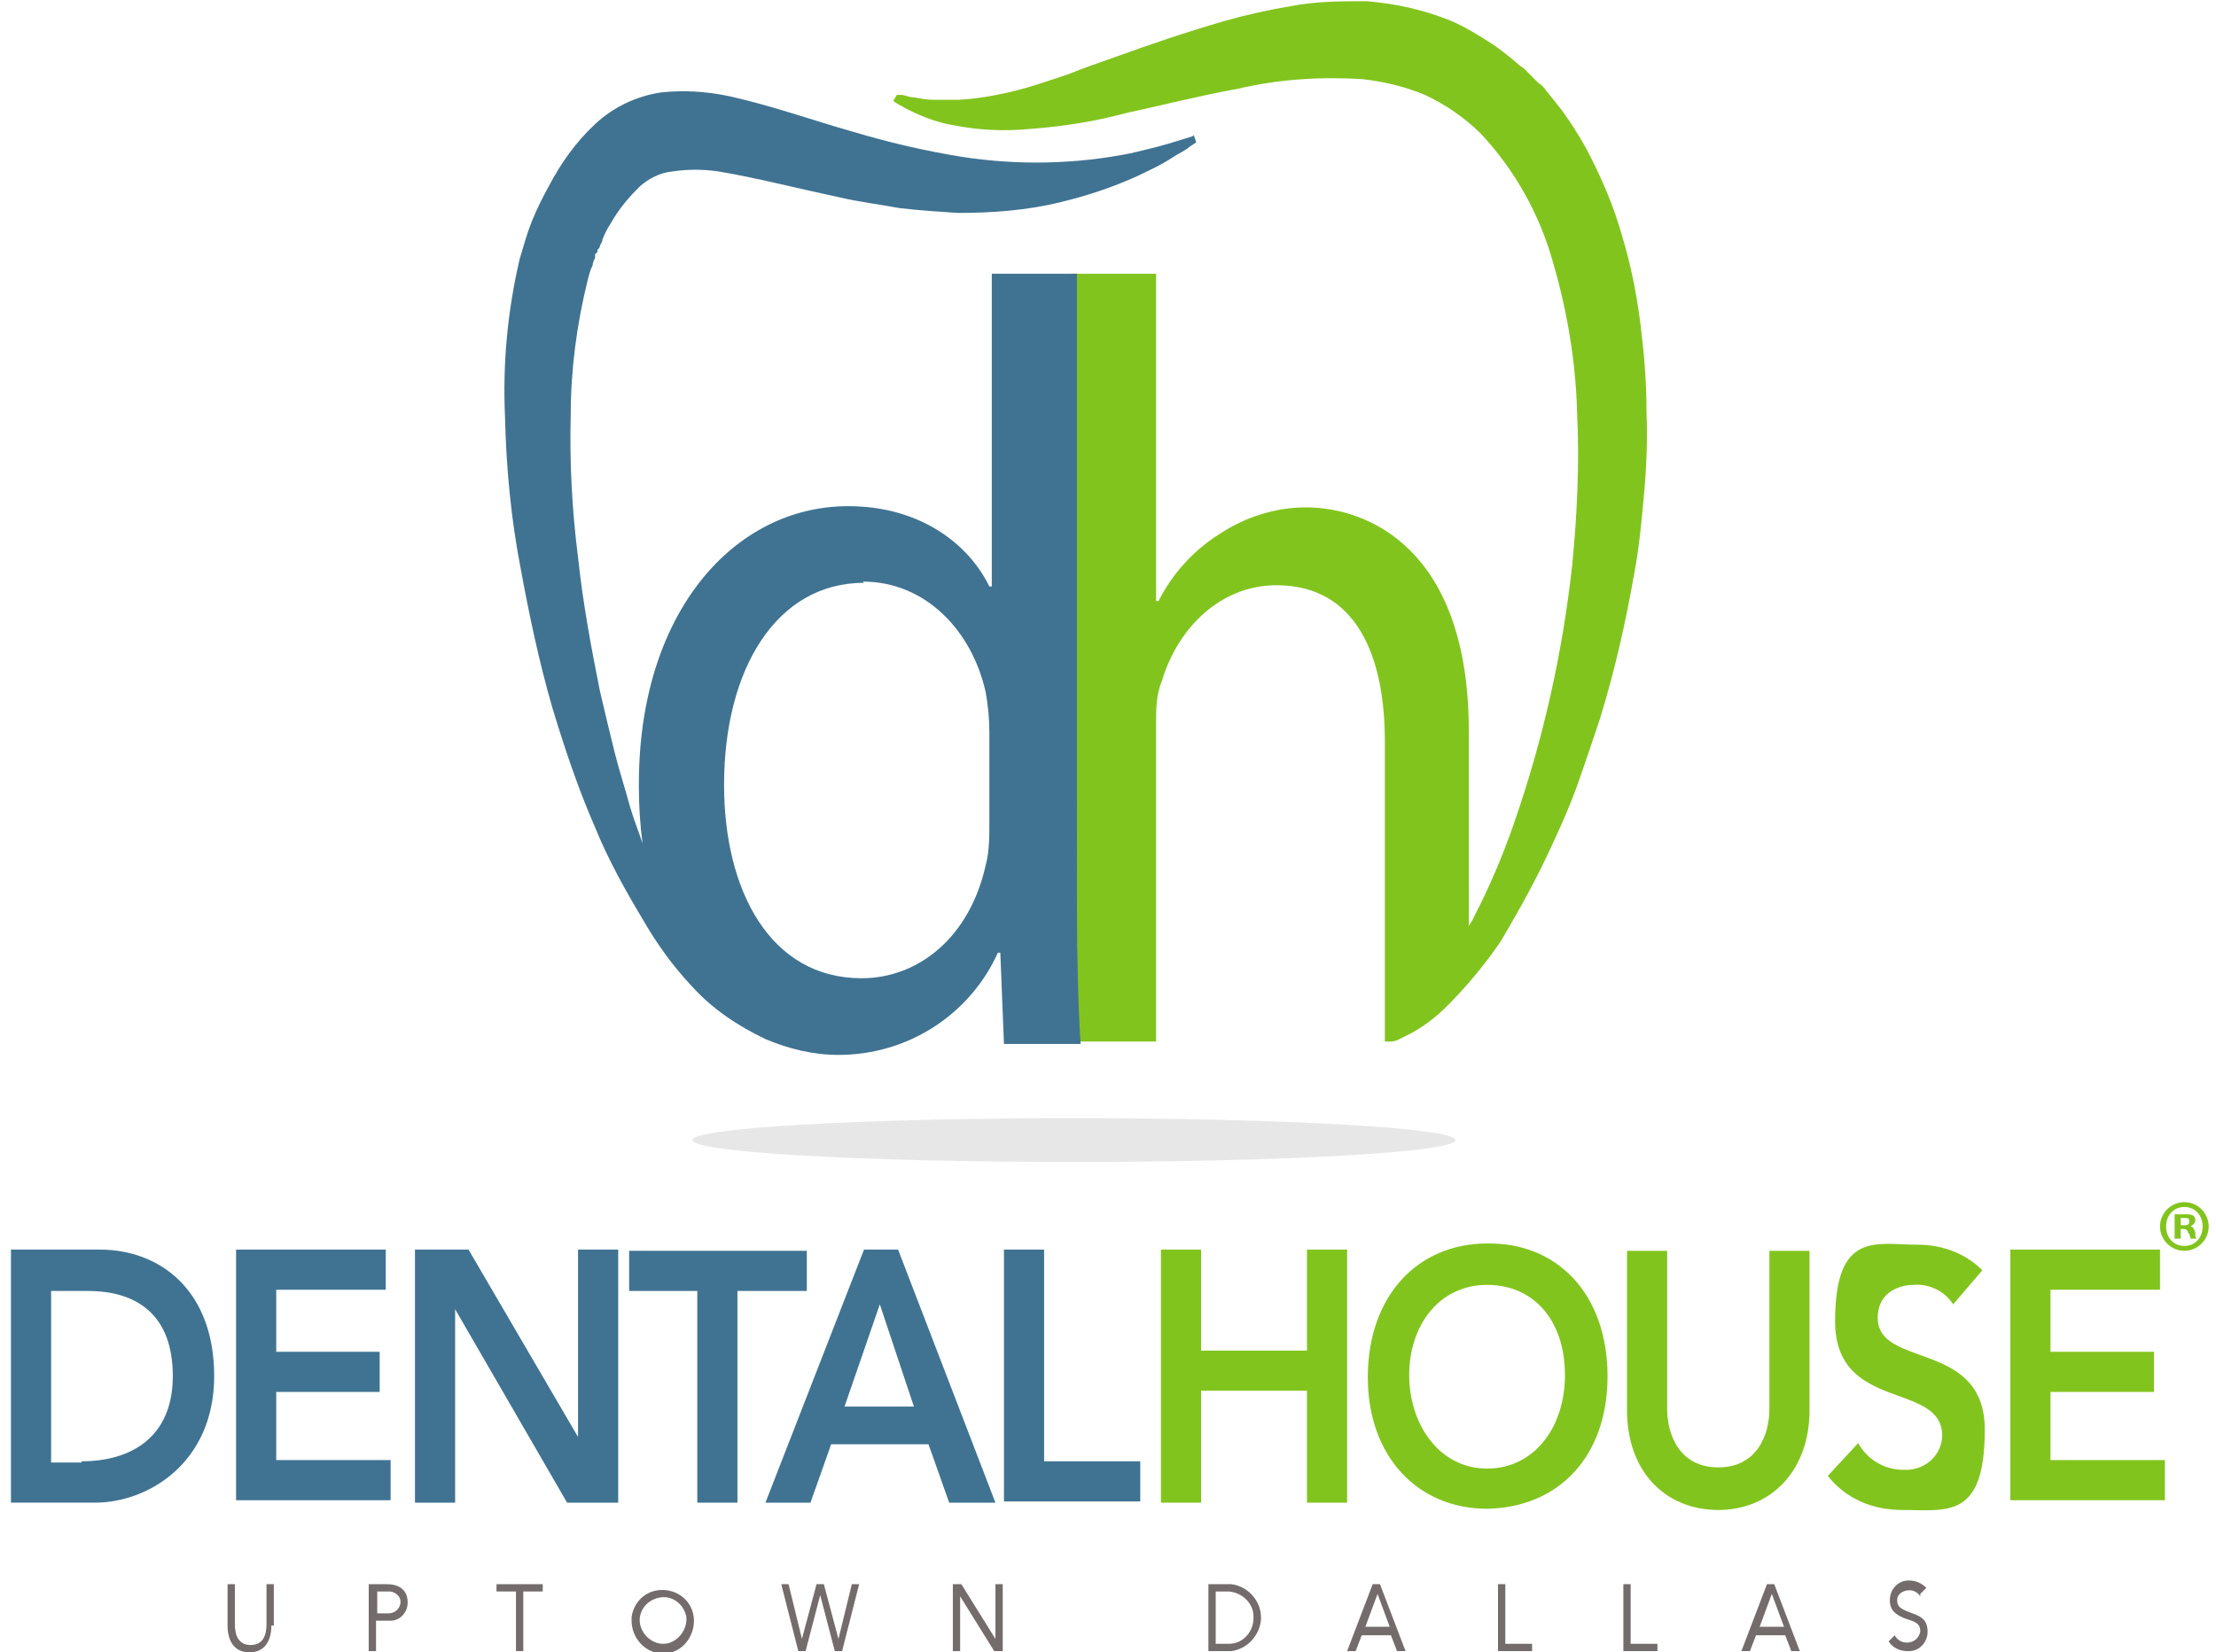 <?xml version="1.0" encoding="UTF-8"?>
<svg xmlns="http://www.w3.org/2000/svg" version="1.1" viewBox="0 0 182.1 135.8">
  <defs>
    <style>
      .cls-1 {
        fill: #407392;
      }

      .cls-2 {
        fill: #151011;
        isolation: isolate;
        opacity: .1;
      }

      .cls-3 {
        fill: #82c41e;
      }

      .cls-4 {
        fill: #746c6c;
      }
    </style>
  </defs>
  <!-- Generator: Adobe Illustrator 28.7.3, SVG Export Plug-In . SVG Version: 1.2.0 Build 164)  -->
  <g>
    <g id="Layer_1">
      <g>
        <path class="cls-4" d="M22.3,133.6c0,1.2-.5,2.2-1.8,2.2s-1.8-1-1.8-2.2v-3.4h.6v3.3c0,.9.3,1.7,1.3,1.7s1.3-.8,1.3-1.7v-3.3h.6v3.4Z"/>
        <path class="cls-4" d="M30.4,130.2h1.4c.9,0,1.7.4,1.7,1.5,0,.8-.6,1.5-1.4,1.5,0,0-.2,0-.2,0h-1v2.5h-.6v-5.5ZM30.9,132.6h1c.5,0,.9-.3,1-.8s-.3-.9-.8-1c0,0,0,0-.1,0h-1v1.8Z"/>
        <path class="cls-4" d="M44.6,130.8h-1.6v4.9h-.6v-4.9h-1.6v-.6h3.8v.6Z"/>
        <path class="cls-4" d="M51.9,132.9c.2-1.4,1.4-2.4,2.9-2.2,1.4.2,2.4,1.4,2.2,2.9-.2,1.3-1.2,2.3-2.5,2.3-1.5,0-2.6-1.3-2.6-2.7,0,0,0-.1,0-.2ZM56.4,132.9c-.2-1.1-1.2-1.8-2.2-1.6-1.1.2-1.8,1.2-1.6,2.2.2.9,1,1.6,1.9,1.6,1.1,0,2-1.1,1.9-2.2,0,0,0,0,0,0Z"/>
        <path class="cls-4" d="M64.2,130.2h.6l1.1,4.5h0l1.2-4.5h.6l1.2,4.5h0l1.1-4.5h.6l-1.4,5.5h-.6l-1.2-4.6h0l-1.2,4.6h-.6l-1.4-5.5Z"/>
        <path class="cls-4" d="M78.3,130.2h.7l2.8,4.5h0v-4.5h.6v5.5h-.7l-2.8-4.5h0v4.5h-.6v-5.5Z"/>
        <path class="cls-4" d="M99.3,130.2h1.9c1.5.2,2.6,1.6,2.4,3.1-.2,1.2-1.1,2.2-2.4,2.4h-1.9v-5.5ZM99.9,135.1h1.1c1.2,0,2.1-1.1,2-2.3,0-1-.9-1.9-2-2h-1.1v4.3Z"/>
        <path class="cls-4" d="M112.9,130.2h.5l2.1,5.5h-.7l-.5-1.3h-2.4l-.5,1.3h-.7l2.1-5.5ZM113.2,131h0l-1,2.7h2l-1-2.7Z"/>
        <path class="cls-4" d="M123.1,130.2h.6v4.9h2.2v.6h-2.8v-5.5Z"/>
        <path class="cls-4" d="M133.4,130.2h.6v4.9h2.2v.6h-2.8v-5.5Z"/>
        <path class="cls-4" d="M145.3,130.2h.5l2.1,5.5h-.7l-.5-1.3h-2.4l-.5,1.3h-.7l2.1-5.5ZM145.6,131h0l-1,2.7h2l-1-2.7Z"/>
        <path class="cls-4" d="M157.8,131.2c-.2-.3-.5-.5-.9-.5-.5,0-1,.3-1,.8,0,0,0,0,0,0,0,.5.2.7,1,1,.8.3,1.5.5,1.5,1.6,0,.9-.7,1.6-1.5,1.6,0,0-.1,0-.2,0-.6,0-1.2-.3-1.5-.8l.5-.5c.2.4.6.6,1,.6.6,0,1-.4,1.1-.9,0,0,0,0,0,0,0-.7-.4-.8-1.3-1.1-.7-.3-1.2-.6-1.2-1.5,0-.9.7-1.6,1.5-1.6,0,0,0,0,.1,0,.5,0,1,.2,1.4.6l-.5.5Z"/>
        <path class="cls-3" d="M95.4,102.7h3.3v8.3h8.7v-8.3h3.3v20.8h-3.3v-9.2h-8.7v9.2h-3.3v-20.8Z"/>
        <path class="cls-3" d="M122.2,102.2c5.8-.1,9.9,4.2,9.9,10.9s-4.1,10.8-9.9,10.9c-5.7,0-9.8-4.3-9.8-10.8,0-6.7,4.1-11,9.8-11ZM122.2,120.7c3.8,0,6.4-3.3,6.4-7.7s-2.5-7.4-6.4-7.4-6.4,3.3-6.4,7.4,2.5,7.7,6.4,7.7Z"/>
        <path class="cls-3" d="M148.7,115.9c0,5-3.2,8.2-7.5,8.2s-7.5-3.1-7.5-8.2v-13.1h3.3v13c0,2.1,1,4.8,4.2,4.8s4.2-2.7,4.2-4.8v-13h3.3v13.1Z"/>
        <path class="cls-3" d="M160.5,107.2c-.7-1.1-2-1.7-3.2-1.6-1.5,0-3,.8-3,2.7,0,4.2,8.8,1.8,8.8,9.2s-3.1,6.6-6.8,6.6c-2.4,0-4.6-.9-6.1-2.8l2.5-2.7c.7,1.3,2.1,2.2,3.7,2.2,1.7.1,3.1-1.1,3.2-2.7,0,0,0,0,0-.1,0-4.5-8.8-1.9-8.8-9.4s3.4-6.3,6.8-6.3c2,0,3.9.7,5.3,2.1l-2.4,2.8Z"/>
        <path class="cls-3" d="M165.2,102.7h12.3v3.3h-9v5.1h8.5v3.3h-8.5v5.6h9.4v3.3h-12.7v-20.8Z"/>
        <path class="cls-1" d="M.9,102.7h7.3c4.9,0,9.4,3.3,9.4,10.4s-5.4,10.4-9.8,10.4H.9v-20.8ZM6.7,120.1c4.1,0,7.5-2,7.5-7s-2.9-7-7-7h-3v14.1h2.5Z"/>
        <path class="cls-1" d="M19.4,102.7h12.3v3.3h-9v5.1h8.5v3.3h-8.5v5.6h9.4v3.3h-12.7v-20.8Z"/>
        <path class="cls-1" d="M34.1,102.7h4.4l9,15.4h0v-15.4h3.3v20.8h-4.2l-9.2-15.9h0v15.9h-3.3v-20.8Z"/>
        <path class="cls-1" d="M57.4,106.1h-5.7v-3.3h14.6v3.3h-5.7v17.4h-3.3v-17.4Z"/>
        <path class="cls-1" d="M70.9,102.7h2.9l8,20.8h-3.8l-1.7-4.8h-8l-1.7,4.8h-3.7l8.1-20.8ZM75.1,115.6l-2.8-8.4-2.9,8.4h5.8Z"/>
        <path class="cls-1" d="M82.5,102.7h3.3v17.4h7.9v3.3h-11.2v-20.8Z"/>
        <path class="cls-2" d="M119.6,93.7c0,1-14,1.8-31.4,1.8s-31.3-.8-31.3-1.8,14-1.8,31.3-1.8,31.4.8,31.4,1.8Z"/>
        <path class="cls-3" d="M135.3,33.7c0-2.4-.2-4.7-.5-7.1-.3-2.4-.8-4.9-1.5-7.2-.7-2.5-1.7-4.8-2.9-7.1-.6-1.1-1.3-2.2-2.1-3.3-.4-.5-.8-1-1.2-1.5-.2-.3-.4-.5-.7-.7l-.8-.8c-.1-.1-.3-.3-.4-.4l-.3-.2-.7-.6c-.5-.4-1-.8-1.6-1.2-1.1-.7-2.2-1.4-3.4-1.9-2.2-.9-4.5-1.4-6.9-1.6-2.1,0-4.1,0-6.2.4-1.8.3-3.6.7-5.4,1.2-1.7.5-3.3,1-4.8,1.5-1.5.5-2.9,1-4.3,1.5s-2.6.9-3.8,1.4c-1.2.4-2.4.8-3.4,1.1-1.8.5-3.7.9-5.6,1-.7,0-1.4,0-2.1,0-.5,0-1.1-.1-1.6-.2-.4,0-.8-.2-1-.2h-.4c0,0-.3.5-.3.5l.3.2c.2.1.5.3.9.5,1.2.6,2.5,1.1,3.8,1.3,2,.4,4.1.5,6.2.3,2.7-.2,5.3-.6,7.9-1.3,2.8-.6,5.9-1.4,9.2-2,3.4-.8,6.8-1,10.2-.8,1.8.2,3.5.6,5.2,1.3,1.7.8,3.3,1.9,4.6,3.2,2.8,3,4.8,6.6,5.9,10.5,1.2,4.1,1.9,8.3,2,12.5.2,4.1,0,8.3-.4,12.4-.8,7.3-2.4,14.4-4.8,21.3-.9,2.6-2,5.2-3.3,7.7-.1.3-.3.5-.4.7v-16c0-14.9-8.2-18.4-13.4-18.4-2.5,0-5,.8-7.1,2.2-2.1,1.3-3.9,3.3-5,5.5h-.2v-26.9h-7v63.1h7v-26c0-1.3,0-2.5.5-3.7,1.3-4.3,4.8-7.8,9.4-7.8,6.6,0,8.9,5.9,8.9,12.8v24.7c.2,0,.3,0,.5,0,.4,0,.7-.2,1.1-.4,1.3-.6,2.5-1.5,3.5-2.5,1.6-1.6,3.1-3.4,4.4-5.3,1.6-2.7,3.1-5.4,4.4-8.3.7-1.5,1.4-3.1,2-4.8s1.2-3.5,1.8-5.3c1.2-3.9,2.1-7.9,2.8-11.9.4-2.1.6-4.3.8-6.5s.3-4.5.2-6.8Z"/>
        <path class="cls-1" d="M98,11.2l-1.3.4c-.9.3-2.1.6-3.8,1-4.5.9-9.2,1-13.8.3-3.1-.5-6.1-1.2-9.1-2.1-3.2-.9-6.5-2.1-10.1-2.9-1.9-.4-3.8-.5-5.6-.3-2,.3-3.9,1.2-5.4,2.6-1.6,1.5-2.8,3.2-3.8,5.1-.5.9-1,1.9-1.4,2.9-.4,1-.7,2.1-1,3.1-1,4.3-1.4,8.6-1.2,13,.1,4.2.5,8.4,1.3,12.5.7,3.8,1.5,7.6,2.6,11.4,1,3.3,2.1,6.6,3.5,9.8,1.1,2.7,2.5,5.2,4,7.7,1.1,1.9,2.4,3.7,3.9,5.3,1.7,1.9,3.8,3.3,6.1,4.4h0c1.9.8,3.9,1.3,6,1.3,5.7,0,10.8-3.3,13.1-8.4h.2l.3,7.5h6.3c-.2-2.9-.3-7.3-.3-11.1V22.5h-7v25.7h-.2c-1.7-3.5-5.7-6.6-11.6-6.6-9.4,0-17.3,8.8-17.2,23.1,0,1.5.1,3.1.3,4.6-.3-.9-.7-1.9-1-2.9-.4-1.5-.9-3-1.3-4.6s-.8-3.3-1.2-5c-.7-3.5-1.4-7.2-1.8-11-.5-3.9-.7-7.8-.6-11.7,0-3.7.5-7.5,1.4-11.1.1-.4.2-.8.4-1.2,0-.2.1-.4.2-.6v-.3c0,0,.2-.2.2-.2v-.2c.1,0,.2-.2.2-.3l.2-.4h0c0,0,0-.1,0-.1,0,.2,0,0,0,0h0c.2-.5.4-.9.6-1.2.4-.7.8-1.3,1.3-1.9.4-.5.8-.9,1.2-1.3.7-.6,1.6-1.1,2.6-1.2,1.3-.2,2.6-.2,3.9,0,3,.5,6.5,1.4,9.8,2.1,1.7.4,3.4.6,5,.9,1.7.2,3.3.3,4.8.4,2.8,0,5.7-.2,8.5-.9,2.1-.5,4.2-1.2,6.2-2.1.8-.4,1.5-.7,2.2-1.1s1.1-.7,1.5-.9.7-.5.9-.6l.3-.2-.2-.6ZM70.9,47.8c5.2,0,9,4.1,10.1,9.1.2,1.1.3,2.2.3,3.3v7.5c0,1.1,0,2.3-.3,3.4-1.3,5.9-5.5,9.3-10.2,9.3-7.5,0-11.3-7.2-11.3-15.9,0-9.5,4.3-16.6,11.5-16.6Z"/>
      </g>
    </g>
    <g id="Layer_2">
      <path class="cls-3" d="M181.5,100.8c0,1.1-.9,2-2,2s-2-.9-2-2,.9-2,2-2,2,.9,2,2ZM178,100.8c0,.9.6,1.6,1.5,1.6s1.5-.7,1.5-1.6-.6-1.6-1.5-1.6-1.5.7-1.5,1.6ZM179.2,101.8h-.5v-2c.2,0,.4,0,.8,0s.5,0,.7.1c.1,0,.2.2.2.4s-.2.4-.4.5h0c.2,0,.3.2.4.5,0,.3,0,.4.1.5h-.5c0,0,0-.3-.2-.5,0-.2-.2-.3-.4-.3h-.2v.8ZM179.2,100.7h.2c.3,0,.5,0,.5-.3s-.1-.3-.4-.3-.2,0-.3,0v.6Z"/>
    </g>
  </g>
</svg>
